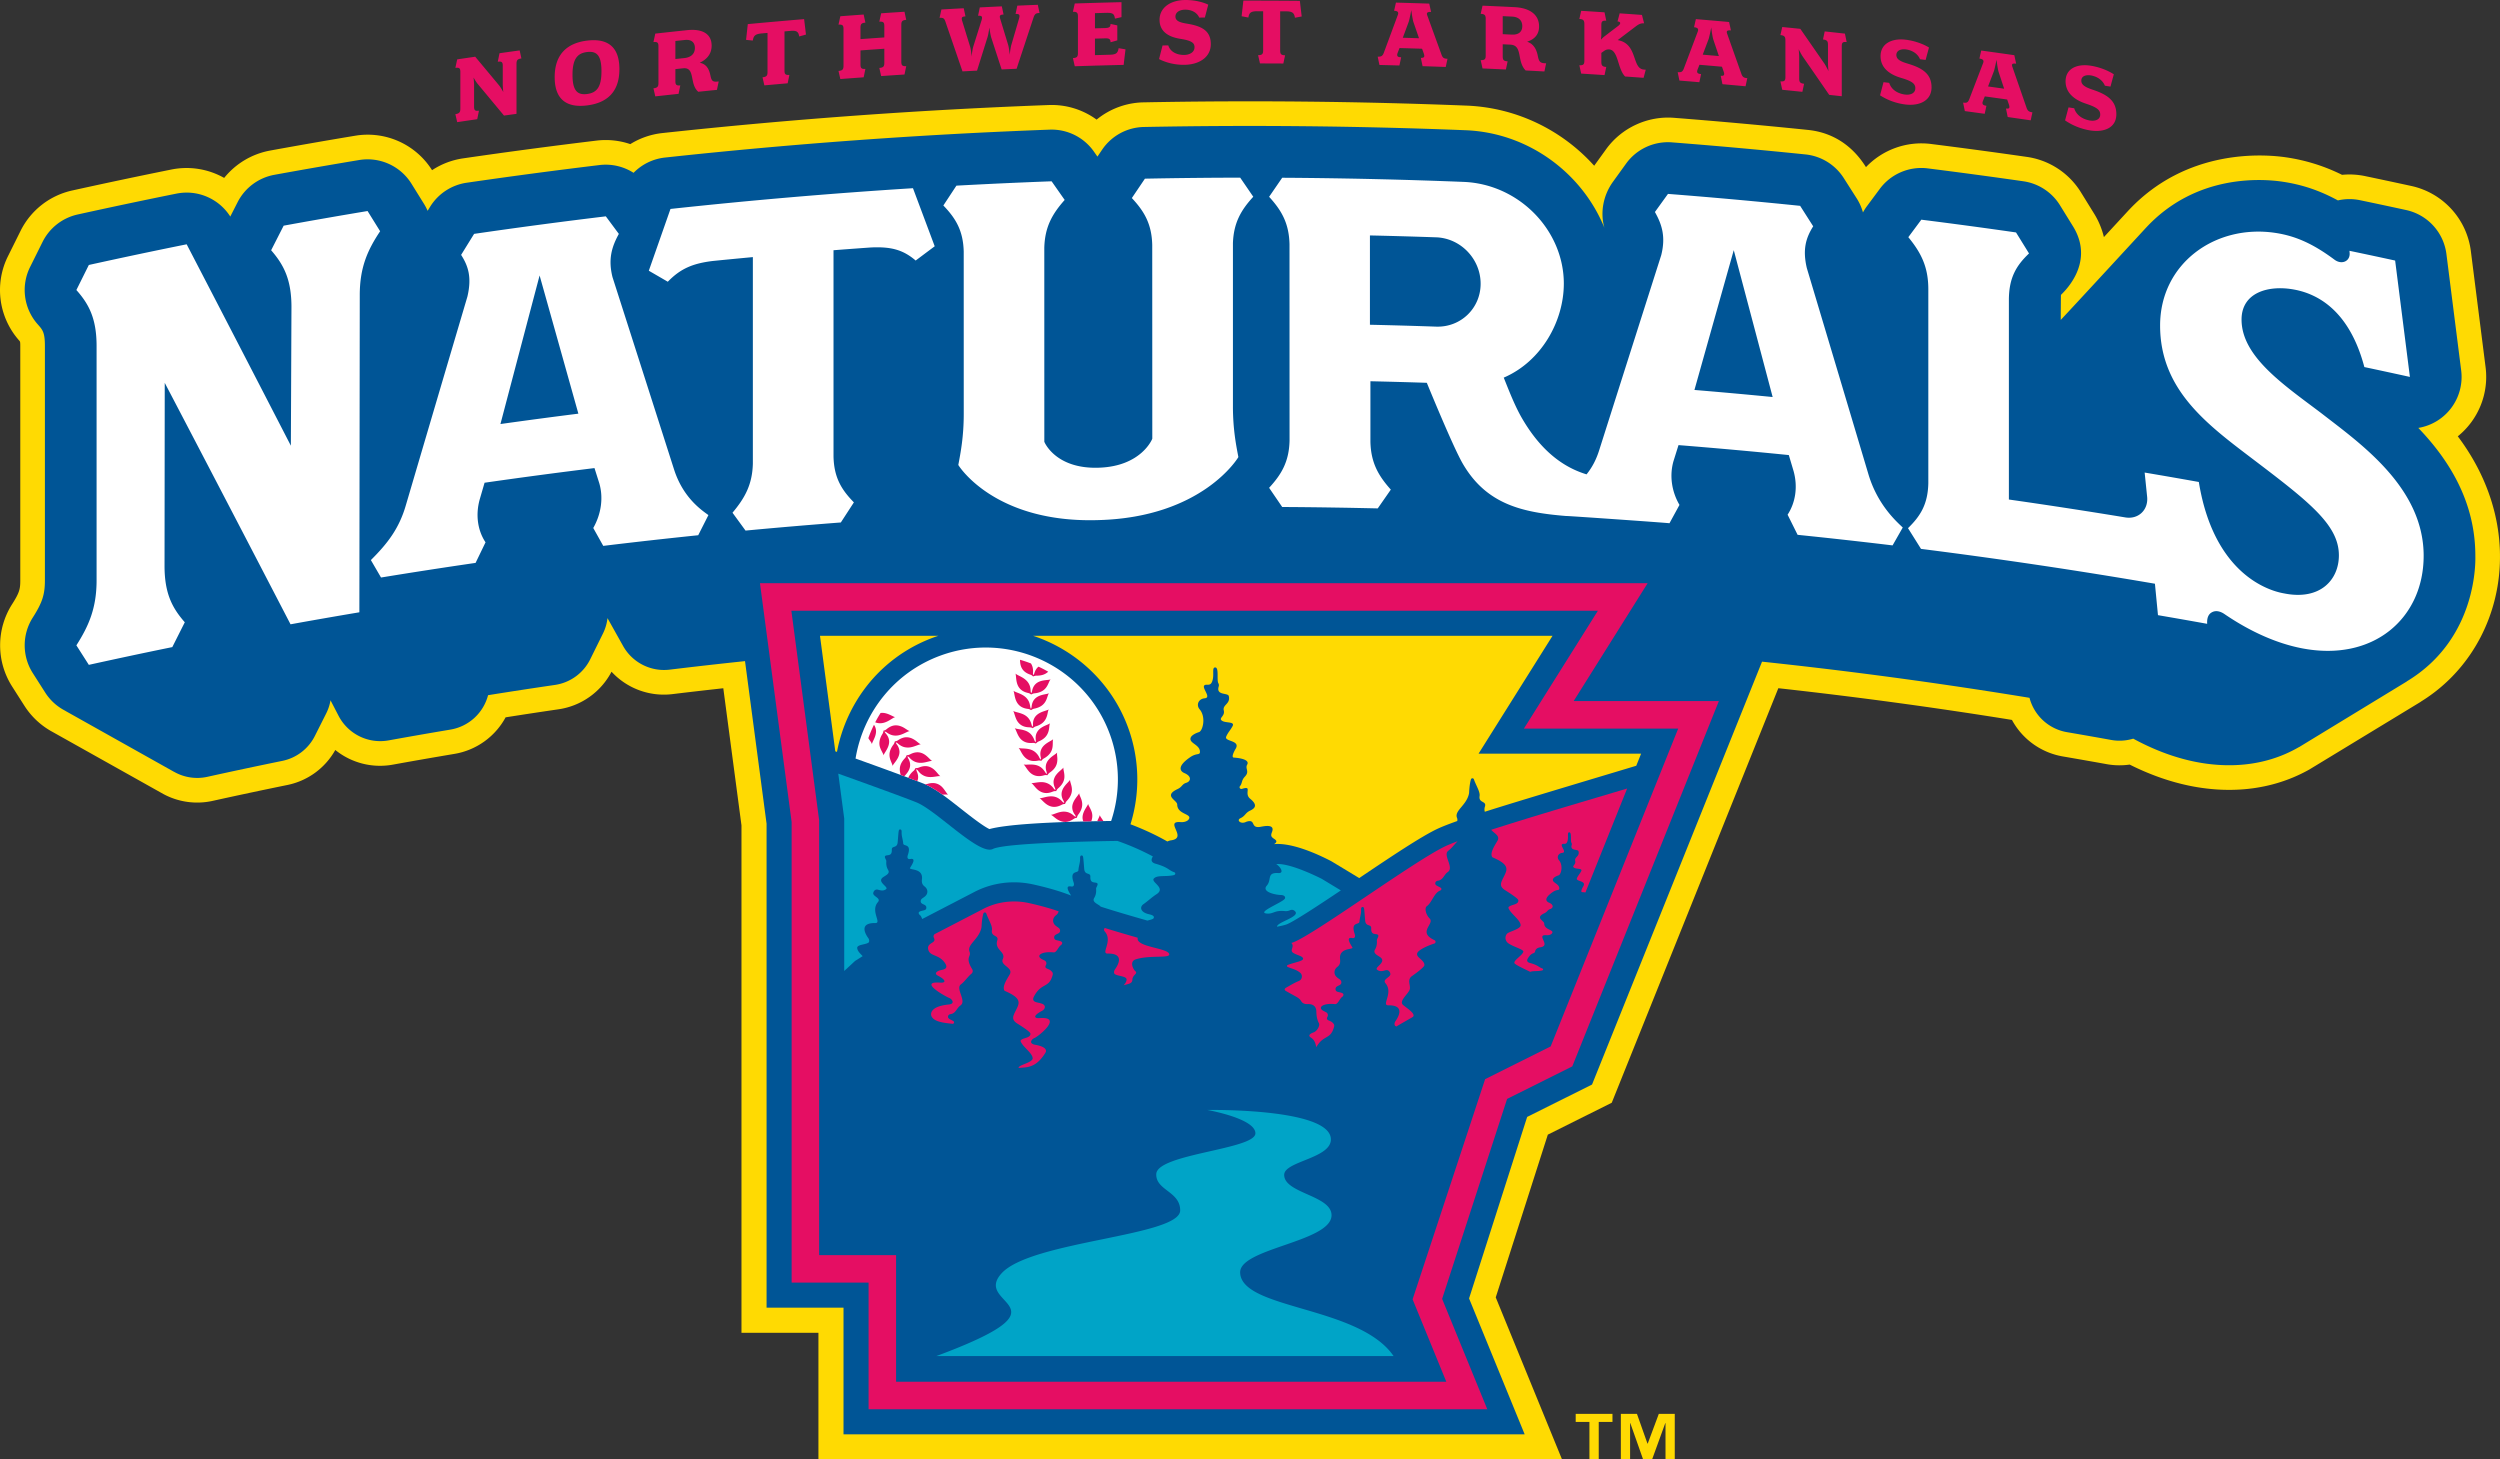 <svg xmlns="http://www.w3.org/2000/svg" viewBox="0 0 360 210.156"><rect x="0" y="0" width="360" height="210.156" fill="#333333" stroke="none"/><path fill="#ffda02" d="M353.923 62.83a11.001 11.001 0 0 0 4.003-9.939L355.8 36.135a11.007 11.007 0 0 0-8.563-9.354 800.78 800.78 0 0 0-6.668-1.423 10.962 10.962 0 0 0-3.312-.182 26.751 26.751 0 0 0-8.078-2.522c-3.195-.468-14.236-1.3-22.597 7.565-.041.041-1.667 1.804-3.621 3.922a11.487 11.487 0 0 0-1.437-3.424l-1.872-3.027a10.964 10.964 0 0 0-7.78-5.096 794.147 794.147 0 0 0-13.829-1.864 11.015 11.015 0 0 0-9.342 3.336c-.865-1.358-3.258-4.834-8.355-5.357a785.685 785.685 0 0 0-19.301-1.744c-3.785-.299-7.535 1.434-9.766 4.523l-1.716 2.379c-4.635-5.159-11.228-8.376-18.371-8.658a789.034 789.034 0 0 0-46.536-.469c-2.49.049-4.861.943-6.745 2.485a10.96 10.96 0 0 0-6.883-2.1 789.498 789.498 0 0 0-55.659 4.037 10.99 10.99 0 0 0-4.607 1.592 10.95 10.95 0 0 0-4.837-.511 790.199 790.199 0 0 0-19.236 2.561c-1.62.236-3.142.824-4.472 1.703a10.952 10.952 0 0 0-11.087-4.96 781.256 781.256 0 0 0-12.256 2.138 11.066 11.066 0 0 0-6.594 3.935 11.01 11.01 0 0 0-7.571-1.214 790.007 790.007 0 0 0-14.288 3.019 10.94 10.94 0 0 0-7.469 5.839l-1.795 3.612a10.938 10.938 0 0 0 1.636 12.195c.114.13.126.2.128.766v33.729c0 1.27-.117 1.775-1.189 3.458a11.026 11.026 0 0 0 .004 11.817l1.789 2.805a10.976 10.976 0 0 0 4.014 3.735l16.014 8.974a10.263 10.263 0 0 0 7.065.972 698.237 698.237 0 0 1 10.748-2.286 10.236 10.236 0 0 0 6.916-5.043 10.257 10.257 0 0 0 8.308 2.107 691.856 691.856 0 0 1 8.863-1.547 10.315 10.315 0 0 0 7.354-5.261 649.97 649.97 0 0 1 7.611-1.157 10.278 10.278 0 0 0 7.642-5.413 10.254 10.254 0 0 0 8.797 3.223c2.425-.294 4.86-.573 7.298-.842l2.618 19.743v73.068h11.081v18.237h107.078l-9.545-23.329 7.5-23.437 9.206-4.595 23.987-59.692a676.914 676.914 0 0 1 33.64 4.565 10.32 10.32 0 0 0 7.324 5.259c2.113.362 4.226.734 6.336 1.115 1.086.196 2.201.214 3.295.059 2.914 1.464 5.865 2.5 8.791 3.083 4.347.867 10.812 1.146 17.081-2.375l15.891-9.658c.088-.054.174-.111.256-.172 11.739-7.281 15.731-24.188 5.229-38.149z"/><path fill="#005596" d="M356.45 80.043c.001-7.838-3.825-13.848-8.213-18.422a7.442 7.442 0 0 0 6.173-8.282l-2.126-16.757a7.444 7.444 0 0 0-5.8-6.336 809.004 809.004 0 0 0-6.641-1.417 7.438 7.438 0 0 0-3.186.031c-2.612-1.428-5.188-2.288-7.993-2.698-2.981-.437-12.423-1.109-19.596 6.588l-.001-.003s-10.62 11.529-12.319 13.32c.016-3.592.032-3.598.028-3.599.098-.154 5.1-4.434 1.732-9.885l-1.872-3.027a7.444 7.444 0 0 0-5.27-3.452c-4.56-.656-9.193-1.28-13.768-1.856a7.443 7.443 0 0 0-6.903 2.944l-1.873 2.52a7.41 7.41 0 0 0-.556.879 7.442 7.442 0 0 0-.886-2l-1.883-2.954a7.44 7.44 0 0 0-5.514-3.4 787.703 787.703 0 0 0-19.216-1.736 7.44 7.44 0 0 0-6.614 3.063l-1.885 2.612c-1.391 1.929-1.878 4.418-1.227 6.645-3.209-7.901-10.953-13.712-19.991-14.068a783.297 783.297 0 0 0-46.326-.467 7.441 7.441 0 0 0-6.023 3.276l-.669.991-.505-.72a7.435 7.435 0 0 0-6.369-3.164 781.717 781.717 0 0 0-55.408 4.019 7.439 7.439 0 0 0-4.516 2.2 7.433 7.433 0 0 0-4.886-1.123 786.024 786.024 0 0 0-19.149 2.549 7.444 7.444 0 0 0-5.256 3.449l-.367.594a7.554 7.554 0 0 0-.51-.981l-1.81-2.915a7.445 7.445 0 0 0-7.545-3.416 794.537 794.537 0 0 0-12.201 2.128 7.445 7.445 0 0 0-5.295 3.943l-1.054 2.067a7.446 7.446 0 0 0-7.752-3.302c-4.708.949-9.493 1.96-14.223 3.005a7.444 7.444 0 0 0-5.06 3.955l-1.794 3.61a7.443 7.443 0 0 0 1.108 8.261c.704.791 1.026 1.152 1.026 3.123v33.729c0 2.061-.375 3.214-1.744 5.362a7.445 7.445 0 0 0 .004 8.006l1.79 2.806a7.425 7.425 0 0 0 2.899 2.622l-.003.008 15.652 8.778.001-.007a6.734 6.734 0 0 0 4.788.725 688.244 688.244 0 0 1 10.803-2.298 6.759 6.759 0 0 0 4.684-3.586l1.629-3.238c.307-.61.515-1.251.625-1.901l1.161 2.238a6.76 6.76 0 0 0 7.203 3.537c2.953-.535 5.95-1.059 8.909-1.555a6.755 6.755 0 0 0 5.415-4.954 700.962 700.962 0 0 1 9.626-1.476 6.759 6.759 0 0 0 5.11-3.745l1.839-3.721a6.745 6.745 0 0 0 .623-2.154l2.24 4.001a6.76 6.76 0 0 0 6.712 3.417c3.158-.382 6.802-.801 10.85-1.227l3.104 23.408v69.694h11.08v18.237h98.085l-8.005-19.565 8.365-26.14 9.342-4.662 24.48-60.894c8.55.907 21.912 2.485 38.516 5.206a6.756 6.756 0 0 0 5.395 4.946c2.124.364 4.246.737 6.368 1.121a6.748 6.748 0 0 0 3.174-.186c2.988 1.626 5.994 2.746 8.975 3.34 4.171.832 9.707.879 14.877-2.119l.001.012 15.555-9.477-.006-.011c10.358-6.245 9.862-17.741 9.862-18.069z"/><path fill="#e50e63" d="M74.377 9.203v7.19l-1.803.25c-1.26-1.521-2.521-3.038-3.781-4.553-.263-.314-.602-.925-.6-.925-.001 0 .074.694.074 1.017v3.17c.001.499.117.672.703.587l-.249 1.225c-.962.14-1.924.281-2.885.424l-.263-1.149c.585-.087.717-.297.717-.796V10.36c.001-.513-.132-.67-.717-.583l.263-1.228c.864-.129 1.728-.256 2.592-.382 1.147 1.374 2.295 2.75 3.443 4.129.264.33.602.957.601.957.001 0-.074-.709-.074-1.076v-2.7c0-.513-.132-.671-.718-.589l.249-1.224c.967-.136 1.935-.271 2.903-.403l.249 1.155c-.586.081-.704.274-.704.787zM84.526 15.182c-2.73.339-4.652-.669-4.652-4.074-.001-3.404 1.921-4.919 4.652-5.258 2.774-.344 4.67.697 4.669 4.101.001 3.405-1.896 4.887-4.669 5.231zm0-7.689c-1.41.175-2.085 1.04-2.084 3.285 0 2.245.676 2.936 2.084 2.761 1.438-.178 2.085-1.034 2.085-3.279s-.647-2.945-2.085-2.767zM103.24 12.942c-.897.089-1.794.18-2.691.273-1.324-1.139-.367-3.573-2.206-3.379l-1.087.116v1.732c.001.499.117.677.706.614l-.25 1.215c-1.117.119-2.234.241-3.351.365l-.265-1.159c.603-.067.719-.271.72-.77V6.666c-.001-.499-.133-.675-.72-.61l.265-1.218c1.528-.17 3.057-.335 4.586-.496 2.22-.233 3.53.547 3.529 2.234-.001 1.101-.587 1.922-1.721 2.464 1.133.192 1.411 1.206 1.544 1.824.148.719.294.953.986.884l.206-.02-.251 1.214zm-4.632-7.184-1.352.144v2.597l1.308-.139c.985-.104 1.5-.656 1.5-1.449 0-.792-.486-1.256-1.456-1.153zM115.086 5.251c-.103-.608-.28-.887-1.236-.805l-.883.076v5.635c0 .499.116.679.706.629l-.25 1.21c-1.119.097-2.237.195-3.356.297l-.265-1.165c.604-.055.721-.256.721-.755V4.738l-.883.08c-.956.088-1.133.398-1.236 1.024l-.971-.1.25-2.269c2.703-.253 5.407-.493 8.111-.718l.265 2.223-.973.273zM130.247 10.729c-1.12.072-2.241.147-3.361.224l-.265-1.17c.604-.042.722-.24.722-.739V7.019c-1.144.078-2.289.158-3.433.242v2.025c0 .499.117.681.707.639l-.25 1.207c-1.12.081-2.24.164-3.359.249l-.265-1.168c.604-.046.723-.246.722-.745V4.185c.001-.513-.118-.681-.722-.635l.265-1.209c1.12-.086 2.24-.169 3.359-.249l.25 1.171c-.589.042-.707.227-.707.741v1.629c1.144-.083 2.289-.164 3.433-.242V3.762c-.001-.514-.118-.682-.722-.64l.265-1.207c1.12-.077 2.241-.152 3.361-.224l.25 1.173c-.59.038-.707.222-.707.735v5.283c0 .499.119.682.707.644l-.25 1.203zM148.823 2.538l-2.434 7.365c-.718.031-1.436.063-2.154.097l-1.504-4.61c-.132-.463-.264-1.425-.266-1.425.001 0-.119.96-.281 1.452l-1.49 4.755c-.698.035-1.397.072-2.094.109l-2.448-7.129c-.176-.533-.339-.612-.855-.582l.266-1.204c1.072-.062 2.143-.121 3.215-.178l.25 1.175c-.516.027-.62.151-.472.656l1.15 3.725c.133.463.206 1.413.207 1.413 0 0 .088-.929.236-1.436l1.209-3.847c.146-.506.015-.632-.516-.605l.25-1.201c1.057-.053 2.114-.104 3.171-.153l.251 1.177c-.516.024-.634.147-.472.653l1.136 3.734c.132.434.222 1.414.222 1.413 0 0 .102-1.002.236-1.434l1.122-3.835c.133-.504.013-.632-.516-.609l.251-1.2a720.12 720.12 0 0 1 2.951-.122l.251 1.179c-.517.022-.68.116-.872.667zM161.806 9.344c-2.347.055-4.694.121-7.04.197l-.266-1.18c.59-.019.723-.214.723-.713V2.365c.001-.513-.134-.685-.723-.666l.266-1.197c2.243-.073 4.486-.136 6.73-.19v2.157l-.945.214c-.103-.701-.296-.859-1.313-.832-.521.014-1.043.028-1.564.044v2.186l1.416-.04c.605-.016.827-.125.827-.594l.974.21v2.157l-.974.274c-.001-.484-.221-.581-.827-.565l-1.416.04V7.94l2.169-.06c.945-.024 1.123-.292 1.24-.941l.989.167-.266 2.238zM170.565 9.334c-1.786.022-3.086-.529-3.661-.827l.502-1.96.826-.013c.325 1.022 1.358 1.389 2.303 1.377.722-.009 1.477-.354 1.476-1.117-.001-.66-.501-.95-1.993-1.195-1.52-.23-3.04-.909-3.041-2.743-.001-1.79 1.609-2.831 3.661-2.856 1.566-.019 2.789.397 3.351.671l-.487 1.853-.812.007c-.384-.862-1.299-1.146-2.037-1.138-.813.01-1.388.385-1.388.986-.001.587.518.844 1.624 1.021 2.023.328 3.47.936 3.469 2.946.003 1.968-1.785 2.964-3.793 2.988zM186.47 2.554c-.102-.617-.28-.913-1.24-.919l-.886-.005v5.635c0 .499.119.69.708.694l-.251 1.187a944.188 944.188 0 0 0-3.366-.014l-.266-1.189c.605.001.724-.189.724-.688V1.62l-.886-.002c-.96-.001-1.136.293-1.24.909l-.974-.19.251-2.246c2.712-.003 5.424.008 8.135.033l.266 2.248-.975.182zM208.187 9.643c-1.111-.04-2.223-.079-3.335-.114l-.251-1.197c.442.014.605-.112.428-.617l-.251-.698a699.63 699.63 0 0 0-3.247-.097l-.266.682c-.191.509.029.632.502.645l-.251 1.182c-.959-.027-1.919-.051-2.878-.075l-.251-1.195c.531.013.708-.085.901-.609l2.007-5.421c.118-.334.029-.557-.546-.572l.266-1.182c1.599.043 3.197.092 4.796.145l.266 1.198c-.591-.02-.679.154-.546.51l2.022 5.572c.177.52.34.643.886.663l-.252 1.18zm-4.663-6.495c-.148-.503-.296-1.696-.295-1.696-.001 0-.221 1.197-.369 1.676l-.856 2.308c.777.022 1.554.045 2.332.07l-.812-2.358zM222.394 10.291c-.899-.049-1.799-.097-2.699-.143-1.329-1.344-.369-3.63-2.213-3.72l-1.091-.052v1.732c-.001.499.118.695.708.723l-.251 1.177a935.335 935.335 0 0 0-3.364-.153l-.266-1.2c.606.026.722-.159.723-.658V2.714c.001-.499-.133-.696-.723-.721l.266-1.177c1.534.066 3.069.137 4.603.213 2.226.11 3.54 1.093 3.54 2.78 0 1.101-.589 1.832-1.726 2.198 1.135.367 1.415 1.425 1.548 2.063.148.742.294.999.988 1.037l.207.011c-.082.39-.166.781-.25 1.173zm-4.646-7.901a615.93 615.93 0 0 0-1.357-.065v2.597l1.312.063c.988.048 1.505-.424 1.505-1.217.001-.792-.487-1.33-1.46-1.378zM236.68 11.206a796.41 796.41 0 0 0-2.667-.191c-1.106-1.119-.958-3.809-2.299-3.899a1.095 1.095 0 0 0-.663.176l-.457.322v1.291c-.002.499.118.697.707.736l-.25 1.172c-1.12-.074-2.24-.145-3.361-.215l-.265-1.205c.591.036.723-.146.723-.645V3.465c.001-.513-.132-.698-.723-.734l.265-1.172c1.12.069 2.241.141 3.361.215l.25 1.205c-.589-.039-.708.129-.707.643v1.394c.001.264-.059.701-.059.701.001 0 .279-.319.53-.494.658-.504 1.316-1.008 1.975-1.51.414-.324.325-.594-.118-.624l.31-1.167c1.071.074 2.142.15 3.212.228l.309 1.211c-.441-.032-.75.092-1.252.481-.85.643-1.7 1.288-2.55 1.934 2.947.528 1.991 4.116 3.772 4.244l.265.02c-.101.389-.205.777-.308 1.166zM251.359 12.423a622.087 622.087 0 0 0-3.326-.3l-.25-1.211c.44.039.604-.079.427-.593l-.25-.712c-1.08-.095-2.159-.188-3.239-.278l-.265.667c-.191.498.029.633.501.673l-.251 1.168c-.957-.08-1.914-.159-2.871-.235l-.251-1.209c.531.042.709-.046.899-.559l2.002-5.309c.116-.327.029-.555-.545-.603l.265-1.167c1.595.133 3.19.27 4.784.413l.265 1.212c-.59-.053-.676.116-.544.479l2.016 5.685c.178.53.339.662.883.712l-.25 1.167zm-4.65-6.755c-.147-.512-.293-1.713-.294-1.713 0 0-.22 1.184-.368 1.656l-.854 2.261c.775.065 1.551.132 2.326.2l-.81-2.404zM265.214 6.669v7.19l-1.807-.198a3509.78 3509.78 0 0 0-3.794-5.493c-.263-.38-.603-1.075-.603-1.075-.001 0 .074.712.074 1.035v3.17c.001.499.117.702.706.762l-.25 1.163c-.966-.1-1.931-.198-2.897-.294l-.265-1.215c.59.058.72-.119.721-.618V5.813c-.001-.513-.132-.703-.721-.761l.265-1.162c.868.086 1.736.174 2.603.263 1.152 1.659 2.303 3.321 3.455 4.986.266.395.605 1.107.603 1.107-.001 0-.074-.727-.074-1.094v-2.7c-.001-.513-.133-.704-.72-.767l.25-1.162c.97.104 1.941.21 2.91.318l.25 1.217c-.587-.065-.705.098-.706.611zM274.369 15.045a8.678 8.678 0 0 1-3.642-1.319l.5-1.892.822.098c.323 1.066 1.351 1.571 2.29 1.686.719.088 1.469-.156 1.468-.919-.001-.66-.499-1.017-1.982-1.462-1.512-.434-3.025-1.317-3.025-3.151.001-1.79 1.6-2.615 3.641-2.364 1.556.191 2.774.771 3.332 1.121l-.484 1.788-.807-.102c-.382-.914-1.29-1.321-2.025-1.411-.807-.099-1.381.199-1.38.8-.001.587.512.913 1.616 1.239 2.012.6 3.448 1.401 3.449 3.411-.002 1.967-1.777 2.722-3.773 2.477zM292.419 17.329a732.226 732.226 0 0 0-3.31-.478l-.249-1.224c.44.062.601-.046.424-.571l-.249-.725a693.97 693.97 0 0 0-3.224-.451l-.264.653c-.192.488.029.635.499.7l-.25 1.154c-.953-.131-1.905-.261-2.859-.389l-.25-1.222c.529.071.704-.008.895-.511l1.994-5.202c.117-.321.03-.554-.542-.632l.264-1.153c1.588.218 3.175.441 4.763.668l.264 1.227c-.586-.084-.675.079-.542.45l2.007 5.793c.175.539.338.68.879.76l-.25 1.153zm-4.629-7.003c-.147-.519-.295-1.729-.293-1.728-.001 0-.218 1.172-.367 1.636l-.85 2.215 2.316.324-.806-2.447zM300.999 18.784a8.938 8.938 0 0 1-3.629-1.446l.498-1.875.819.127c.323 1.077 1.346 1.618 2.282 1.766.718.113 1.464-.105 1.463-.868-.001-.66-.497-1.034-1.975-1.531-1.505-.487-3.013-1.422-3.014-3.256 0-1.79 1.594-2.559 3.628-2.238 1.55.245 2.765.868 3.319 1.237l-.483 1.771-.804-.13c-.38-.927-1.288-1.366-2.018-1.481-.805-.127-1.376.151-1.375.752-.001.587.513.931 1.609 1.295 2.004.67 3.435 1.521 3.436 3.532.002 1.965-1.767 2.659-3.756 2.345z"/><path fill="#ffda02" d="m120.283 108.188.241.086a21.982 21.982 0 0 1 1.697-5.256c2.472-5.281 6.846-9.28 12.315-11.261.197-.072.397-.136.595-.201h-17.054zM235.621 110.269l.698-1.741h-23.407l10.653-16.973H148.76c6.246 2.064 11.394 6.889 13.708 13.278a21.692 21.692 0 0 1 .32 13.865c1.18.44 3.197 1.271 5.315 2.477.158-.079.334-.141.545-.171 2.48-.356-1.155-2.863 1.442-2.615.187.018.935-.033 1.144-.504.32-.72-1.708-.622-1.717-2.036-.004-.631-2.053-1.236.051-2.223.694-.326.621-.707 1.254-.903.638-.198.865-.917-.286-1.407-.206-.088-1.484-.691.884-2.303.955-.65 1.43-.181 1.365-.853-.095-.973-1.618-1.149-1.328-1.941.139-.381.829-.688 1.181-.79.561-.163 1.062-2.163.111-3.285-.545-.642-.16-1.514.72-1.589 1.227-.105-1.074-2.031.397-1.956.413.021.57-.154.693-.495.34-.94-.097-1.973.419-1.994.596-.025.199 1.84.465 2.272a.59.59 0 0 1 .062.432c-.454 1.394 1.317.895 1.441 1.424.27 1.158-.93 1.222-.721 2.07.209.851-.84 1.097-.238 1.49.543.355 1.868.069 1.503.762-.326.62-.653.89-.919 1.514-.322.755 2.204.484 1.315 1.826-.014.021-.695 1.184-.2 1.195.039.001 2.413.119 1.905 1.018-.332.587.396.96-.32 1.713-.549.577-.349.943-.712 1.373-.165.196.035.48.284.4 1.584-.503.22.638 1.185 1.424 1.121.914.693 1.376-.009 1.705-.721.339-.679.762-1.401 1.098-.616.287.075.923.838.513 1.491-.487.5.996 2.061.722.495-.087 2.12-.456 1.654.741-.206.53-.152.696.326 1.007.368.24.41.431.049.691-.026.018-.047.035-.071.053 2.562-.232 6.191 1.402 8.201 2.443 0 0 2.005 1.202 4.047 2.448 4.657-3.134 9.002-6.041 11.33-7.122.649-.301 1.607-.672 2.788-1.093a.68.68 0 0 0-.032-.455c-.424-1.065 1.426-1.8 1.741-3.579.004-.02.032-1.193.267-1.965.063-.206.354-.209.424-.005.307.892.918 1.792.819 2.406-.168 1.044 1.036.668.773 1.509a1.26 1.26 0 0 0-.022.753c4.333-1.401 20.495-6.217 21.81-6.624z"/><path fill="#00a4c7" d="M182.377 131.545c1.002.113 1.126-.504 2.627-.35.246.025.498-.005.724-.107.281-.126.541-.096.771.147.754.799-2.665 1.565-2.603 2.211.556-.104 1.018-.211 1.331-.319.955-.331 4.543-2.689 7.856-4.909l-2.735-1.657s-4.496-2.325-6.568-2.131c.061.046.119.082.182.134.635.53.842 1.204.132 1.157-1.739-.115-.924.958-1.676 1.809-.775.876 1.134 1.322 2.055 1.352.511.016.682.328.531.544-.385.552-4.063 1.957-2.627 2.119zM148.779 127.356c2.161.481 3.988 1.02 5.46 1.605-.191-.34-1.014-1.494-.019-1.311.375.069.523-.157.37-.61-.607-1.798.673-1.227.703-1.741.034-.568.266-1.103.239-1.684-.008-.17.001-.438.229-.425.248.014.216.174.367 1.939.082.972.925.447.884 1.135-.03.851.444.775.809.846.531.103-.002.626.017.874.037.478-.022.907-.278 1.333-.313.523.356.797.751 1.07.082.056.14.113.188.169 1.937.623 4.359 1.336 6.731 2.01.499-.138.866-.198.921-.409.087-.334-.438-.444-.752-.519-1.201-.288-1.302-1.037-.754-1.425.652-.462 1.225-1.013 1.895-1.447 1.419-.918-.857-1.731-.389-2.251.497-.552 1.712-.221 2.868-.496.293-.07.263-.351.084-.413-.869-.297-.807-.695-2.701-1.229-.594-.168-.719-.522-.402-1.024l.017-.025a35.472 35.472 0 0 0-5.112-2.235s-15.972.18-17.929 1.159c-1.958.979-8.088-5.544-11.025-6.719-2.241-.896-8.431-3.122-11.24-4.128l.857 6.465v21.951l1.556-1.441 1.103-.696c-.378-.394-.782-.753-.79-1.213.048-.432 1.012-.435 1.488-.66.36-.104.239-.531.128-.692-.155-.224-1.661-2.24.989-2.199.982.015-.744-1.719.379-3.017.512-.589-.79-.816-.671-1.331.064-.275.238-.458.485-.477.295-.023.818.35 1.355-.05.45-.335-1.419-1.039-.411-1.735.377-.26 1.016-.523.717-1.021-.244-.407-.3-.816-.265-1.272.018-.237-.49-.736.017-.835.349-.068.801.005.773-.808-.039-.657.765-.156.844-1.084.144-1.685.113-1.838.35-1.851.218-.012.226.243.218.406-.026.555.196 1.065.228 1.607.029.49 1.25-.054.671 1.662-.146.432-.004.648.353.582 1.078-.199-.081 1.249-.054 1.336.082.268 1.919.017 1.731 1.577-.054.453.024.77.373 1.035.482.366.551.97.123 1.382-.337.325-.677.366-.676.761.001.521.853.362.812.946-.026.378-.39.336-.815.471-.56.177-.133.553-.125.558.128.069.239.305.348.573l7.544-3.912c2.565-1.327 5.561-1.708 8.433-1.067zM178.58 183.254c-.108-3.497 13.067-4.409 13.16-8.221.071-2.899-6.818-3.168-6.818-5.852 0-1.966 6.725-2.361 6.725-5.1 0-4.552-17.757-4.246-17.79-4.246.075.02 6.92 1.22 6.92 3.365 0 2.321-14.159 2.945-14.274 5.86-.093 2.362 3.443 2.484 3.443 5.234 0 3.737-21.438 4.368-25.716 9.062-4.325 4.747 10.711 4.438-9.395 11.917h65.842c-4.988-7.268-21.932-6.674-22.097-12.019z"/><path fill="#fff" d="M97.063 67.599c-2.956-9.249-5.911-18.482-8.864-27.697-.638-2.566-.127-4.33.915-6.221l-1.876-2.528a774.29 774.29 0 0 0-18.966 2.525c-.624 1.008-1.248 2.017-1.871 3.027 1.041 1.618 1.551 3.248.909 5.994-2.952 9.982-5.902 19.981-8.85 29.997-.973 3.405-2.657 5.571-5.054 7.955l1.46 2.511a775.892 775.892 0 0 1 13.618-2.105l1.433-2.963c-1.14-1.709-1.449-3.942-.849-6.142l.71-2.439a770.167 770.167 0 0 1 15.828-2.109l.686 2.166c.612 2.072.3 4.416-.863 6.461l1.439 2.576a776.614 776.614 0 0 1 13.675-1.533l1.469-2.902c-1.017-.736-3.651-2.513-4.949-6.573zm-24.999-6.537c1.879-7.139 3.759-14.27 5.639-21.395 1.86 6.626 3.721 13.26 5.583 19.9-3.744.471-7.484.97-11.222 1.495zM269.05 68.282c-2.954-9.909-5.91-19.802-8.866-29.677-.637-2.709-.127-4.358.916-6.017l-1.878-2.947a768.817 768.817 0 0 0-19.033-1.719l-1.882 2.608c1.047 1.851 1.56 3.596.915 6.198-2.97 9.32-5.94 18.658-8.91 28.012-.453 1.472-1.061 2.585-1.849 3.569-2.456-.758-6.094-2.544-9.309-8.102-.993-1.718-1.824-3.844-2.615-5.828 5.446-2.337 8.65-8.144 8.651-13.534 0-7.691-6.458-14.338-14.434-14.652a773.892 773.892 0 0 0-26.12-.597l-1.884 2.743c1.76 1.926 2.863 3.772 2.937 6.826l.006 28.286c-.072 3.054-1.182 4.881-2.943 6.795l1.884 2.761c4.587.027 9.173.096 13.759.204l1.883-2.705c-1.758-1.966-2.865-3.827-2.938-6.882V54.9c2.708.061 5.415.135 8.122.224 0-.002 3.72 9.119 5.154 11.605 3.418 5.918 8.618 7.062 14.871 7.573.075-.036 14.918 1.006 14.916 1.048l1.442-2.642c-1.146-1.964-1.458-4.267-.854-6.332l.714-2.28c5.298.423 10.594.901 15.885 1.434l.688 2.319c.614 2.209.3 4.483-.864 6.268l1.441 2.898c4.562.467 9.121.974 13.676 1.522l1.466-2.574c-1.019-.966-3.65-3.332-4.947-7.681zM206.8 47.035c-3.177-.11-6.353-.2-9.53-.271V33.903c3.177.071 6.354.161 9.53.271 3.543.122 6.41 3.128 6.411 6.678 0 3.55-2.87 6.305-6.411 6.183zm37.199 9.119c1.888-6.718 3.775-13.429 5.663-20.132 1.867 7.043 3.733 14.092 5.599 21.149a773.038 773.038 0 0 0-11.262-1.017zM180.471 28.332c-.628-.918-1.255-1.835-1.884-2.751a765.02 765.02 0 0 0-13.718.147l-1.883 2.791c1.758 1.881 2.864 3.699 2.936 6.751l.009 27.899c.007.02-1.572 4.015-7.775 4.182-6.202.183-7.779-3.723-7.773-3.743l-.004-27.901c.073-3.055 1.176-4.935 2.935-6.916l-1.882-2.685c-4.571.169-9.14.378-13.708.627l-1.881 2.857c1.757 1.82 2.861 3.599 2.933 6.648l.004 23.361c0 3.304-.458 5.637-.783 7.353.001.03 5.13 8.403 20.159 7.941 15.031-.386 20.171-9.048 20.171-9.078-.325-1.698-.785-4.005-.784-7.309v-23.48c.1-2.979 1.194-4.801 2.928-6.694zM120.026 36.034c1.784-.138 3.567-.271 5.351-.397 2.861-.136 4.633.294 6.479 1.881.914-.686 1.828-1.371 2.742-2.053l-3.131-8.363a775.496 775.496 0 0 0-34.918 2.986l-3.12 8.897c.911.527 1.822 1.055 2.734 1.585 1.842-1.902 3.609-2.636 6.464-2.988 1.928-.193 3.856-.38 5.785-.559v29.719c-.071 3.061-1.179 5-2.932 7.089l1.877 2.573c4.572-.431 9.146-.82 13.723-1.169l1.88-2.893c-1.755-1.79-2.86-3.541-2.933-6.589l-.001-29.719zM334.218 59.461c-5.361-4.05-11.434-8.107-11.434-13.444.001-3.971 4.001-5.03 7.714-4.292 3.004.59 7.757 2.756 9.97 11.133 2.187.463 4.373.936 6.558 1.418L344.9 37.519a793.465 793.465 0 0 0-6.577-1.403l.025.294c.105 1.193-1.121 1.775-2.183.983-3.049-2.27-5.595-3.429-8.579-3.866-8.615-1.263-16.53 4.435-16.53 13.351 0 9.232 6.742 14.21 13.245 19.149 8.204 6.228 12.498 9.544 12.5 13.944 0 3.515-2.685 6.501-7.828 5.491-.316-.08-9.929-1.21-12.342-16.057a770.769 770.769 0 0 0-7.801-1.357l.357 3.485c.194 1.903-1.267 3.284-3.139 2.975a775.668 775.668 0 0 0-16.769-2.577V43.212c0-3.25 1.093-4.994 2.899-6.716a2214.99 2214.99 0 0 0-1.87-3.024 777.21 777.21 0 0 0-13.637-1.838l-1.873 2.519c1.811 2.21 2.879 4.245 2.88 7.496V69.61c-.073 3.045-1.175 4.741-2.925 6.445l1.872 2.985a775.349 775.349 0 0 1 33.685 5.016l.438 4.527c2.363.405 4.725.82 7.085 1.247-.079-1.243.494-1.56.705-1.673.503-.269 1.136-.174 1.786.269 3.739 2.548 7.5 4.201 11.027 4.904 10.439 2.081 17.654-4.331 17.655-13.288.001-9.88-9.154-16.202-14.788-20.581zM52.931 30.388c-4.032.67-8.061 1.373-12.084 2.108l-1.803 3.54c1.808 2.084 2.927 4.201 2.926 8.183l-.085 19.962a10750.89 10750.89 0 0 0-15.006-29.002 769.83 769.83 0 0 0-14.087 2.977l-1.793 3.607c1.796 2.017 2.91 4.092 2.91 8.074v33.729c0 3.983-1.113 6.543-2.91 9.363l1.793 2.81a775.803 775.803 0 0 1 12.02-2.557 5936.01 5936.01 0 0 1 1.798-3.574c-1.802-2.054-2.917-4.141-2.917-8.123l.029-26.358A10494.263 10494.263 0 0 1 41.837 89.9a780.837 780.837 0 0 1 9.912-1.73l.057-45.666c0-3.983 1.12-6.489 2.933-9.205l-1.808-2.911zM135.487 94.383c-6.706 2.429-11.214 8.263-12.288 14.848 3.129 1.124 7.878 2.844 9.824 3.622 1.567.627 3.392 2.065 5.325 3.587 1.219.96 3.181 2.505 4.129 2.947 2.405-.653 8.292-1.045 17.529-1.168a18.92 18.92 0 0 0-.165-12.434c-3.571-9.858-14.496-14.973-24.354-11.402z"/><g fill="#e50e63"><path d="M214.734 119.489c.382.493 1.308.838.915 1.558-.307.561-1.204 1.808-.742 2.402 2.579 1.095 2.142 1.787 1.613 2.855-.393.794-.698 1.307.225 1.889 1.869 1.179 1.894 1.372 1.899 1.484.022.537-.812.581-1.179.784-.303.167-.314.224-.101.579.409.682 1.606 1.524 1.606 2.196 0 .565-1.714.917-1.97 1.233a.932.932 0 0 0 .133 1.311c.653.532 2.316.928 2.228 1.269-.149.579-1.669 1.371-1.204 1.734.435.34 1.413.773 2.193 1.162.4-.165 1.069-.047 1.714-.201.197-.047.175-.234.055-.274-.586-.194-.545-.459-1.821-.807-.4-.109-.485-.344-.274-.679.627-.994.909-.516 1.033-1.002.089-.348.352-.512.74-.569 1.666-.245-.786-1.897.961-1.742.126.011.629-.025.768-.339.213-.479-1.151-.407-1.161-1.347-.005-.419-1.385-.814.026-1.477.465-.219.415-.471.84-.604.428-.133.579-.612-.197-.934-.139-.057-1-.454.587-1.533.64-.435.961-.125.915-.571-.067-.646-1.092-.758-.9-1.284.092-.253.555-.46.792-.529.377-.11.707-1.44.063-2.182-.368-.425-.113-1.005.479-1.058.825-.074-.729-1.345.26-1.301.278.013.382-.104.464-.331.226-.625-.072-1.31.275-1.326.401-.018.14 1.221.321 1.507a.39.39 0 0 1 .043.287c-.301.927.889.59.974.941.185.768-.621.815-.478 1.377.144.564-.561.731-.155.99.367.234 1.257.04 1.014.501-.217.413-.436.593-.613 1.009-.214.502 1.484.314.891 1.208-.009.014-.463.789-.13.795.009 0 .216.01.464.048l6.007-14.971c-4.831 1.448-13.402 3.95-19.573 5.942zM163.825 135.098a.154.154 0 0 0-.005-.067c-1.601-.458-3.24-.939-4.735-1.401-.123.148-.161.313.021.523 1.177 1.36-.632 3.177.397 3.161 2.776-.043 1.198 2.069 1.036 2.304-.116.169-.243.616.134.725.499.236 1.509.238 1.559.691-.006.315-.189.585-.426.849.65-.219 1.235-.193 1.255-.808.023-.734.886-.853.39-1.261-.225-.185-.881-1.351.096-1.667 1.958-.635 4.819-.133 4.822-.699.004-.947-4.763-1.027-4.544-2.35zM152.655 135.515c-.446-.141-.827-.097-.854-.493-.043-.612.849-.445.851-.991.001-.414-.356-.457-.709-.797-.449-.432-.376-1.064.128-1.447a.938.938 0 0 0 .37-.557c-1.387-.488-2.917-.885-4.262-1.184-2.229-.497-4.581-.202-6.566.827l-7.032 3.646a.441.441 0 0 0-.095.538c.443.839-1.12.608-.805 1.729.279.993 1.629.596 2.48 2.026.454.865-.585.801-.964.968-.438.193-.613.463-.146.711 1.418.755.985 1.059.39 1.012-3.379-.267.776 2.027 1.246 2.203.418.157.896.847-.065.943-2.662.266-2.644 1.328-2.492 1.678.358.826 1.809.974 3.091 1.104.01-.004.018-.012.028-.015a.208.208 0 0 0 .045-.37c-.385-.254-.82-.322-.783-.667.023-.217.207-.327.376-.348.752-.093.878-.878 1.397-1.226.987-.661-.749-2.421.086-3.052.584-.442.964-1.081 1.523-1.543a.505.505 0 0 0 .101-.651c-1.085-1.771-.085-1.767-.38-2.509-.42-1.057 1.415-1.786 1.728-3.552.004-.02.032-1.184.265-1.951.062-.204.351-.207.42-.005.304.886.911 1.779.813 2.388-.167 1.037 1.028.663.768 1.498-.431 1.382 1.278 1.614.798 2.672-.426.938 1.543 1.213 1.003 2.201-.304.557-1.195 1.794-.736 2.384 2.56 1.087 2.126 1.774 1.601 2.833-.39.788-.693 1.297.223 1.875 1.855 1.171 1.88 1.361 1.884 1.473.021.533-.806.577-1.17.778-.3.166-.312.222-.1.575.406.677 1.593 1.513 1.593 2.179 0 .561-1.701.91-1.955 1.224-.043.053-.062.115-.091.173 1.048-.139 2.45.14 3.884-2.203.209-.341.114-.863-1.479-1.145-.997-.177-.507-.824-.069-.988.492-.185 4.206-3.128.666-2.849-.623.049-1.077-.269.409-1.06.489-.26.603-.879-.161-1.054-.396-.175-1.486-.108-1.01-1.014 1.006-1.901 2.029-1.236 2.566-2.717.186-.511.232-.658-.134-.987-.385-.346-1.014-.247-.709-.824a.464.464 0 0 0-.196-.639 13.089 13.089 0 0 1-.375-.187c-.978-.51-.03-1.168 1.665-.982.44.048.701-.848 1.068-1.046.011-.005.459-.4-.128-.585zM186.129 135.732c-.054.019-.115.037-.174.055.537.542-.322 1.042.273 1.43.504.329 1.424.469 1.421.844-.002.351-1.269.522-2.224.9-.12.048-.127.221-.009.274.549.245 1.222.36 1.792.825a.703.703 0 0 1-.175 1.201c-.717.303-1.097.549-1.848.973-.247.159-.265.322-.003.474 1.531.884 1.876.943 2.189 1.461.201.333.537.437.915.421.787-.035 1.254.325 1.268 1.067.011.591.086 1.147.372 1.683.179.335-.237 1.07-.679 1.29-.08.04-1.167.353-.467.79.544.34.652.864.764 1.378.964-1.715 1.93-1.133 2.445-2.576.183-.512.228-.66-.132-.989-.38-.347-.999-.247-.699-.826a.468.468 0 0 0-.194-.64 12.784 12.784 0 0 1-.369-.188c-.964-.511-.03-1.171 1.641-.985.434.048.691-.85 1.053-1.048.008-.004.449-.4-.129-.586-.439-.141-.815-.097-.842-.494-.042-.613.837-.446.838-.993.001-.415-.351-.458-.698-.799-.442-.433-.371-1.066.127-1.451.36-.278.441-.612.385-1.087-.194-1.639 1.703-1.376 1.788-1.657.028-.091-1.169-1.612-.056-1.403.369.069.515-.157.365-.611-.598-1.802.663-1.231.693-1.745.033-.569.262-1.106.236-1.688-.008-.171.001-.439.225-.426.245.014.213.174.361 1.944.081.975.912.448.871 1.138-.029.854.438.777.798.848.523.103-.002.628.017.877.036.48-.022.909-.274 1.336-.308.524.351.799.74 1.073 1.04.731-.89 1.47-.425 1.822.554.42 1.094.028 1.399.052.256.02.435.212.501.501.123.541-1.222.779-.693 1.398 1.16 1.363-.622 3.185.391 3.169 2.736-.043 1.181 2.074 1.021 2.31-.115.169-.24.618.132.726l.023.009c.491-.304 1.221-.707 2.299-1.333.714-.414-.976-1.406-1.373-1.795-.589-.577.859-1.603 1.002-2.243.128-.574-.383-1.25.207-1.805.052-.049 1.912-1.312 1.9-1.672-.029-.802-1.39-1.127-.989-1.802.246-.414 1.427-.98 2.409-1.29.229-.072.245-.385.027-.486-2.542-1.175.094-2.339-.706-3.135-.537-.535-.767-1.502-.389-1.767.738-.517 1.023-1.925 1.953-2.263a.21.21 0 0 0 .045-.373c-.388-.256-.826-.324-.789-.672.023-.218.208-.33.379-.351.758-.094.885-.885 1.408-1.235.995-.666-.755-2.439.087-3.075.518-.392.883-.931 1.345-1.374-.696.259-1.268.49-1.687.684-4.474 2.077-19.101 12.879-22.082 13.91z"/><path d="m226.605 100.956 10.653-16.973H109.435l4.56 34.391v66.321h11.08v18.237h89.094l-6.503-15.894 9.357-28.796 9.387-4.685 21.106-52.602h-20.911zm-3.31 49.73-9.436 4.709-10.445 31.709 4.855 11.867h-79.233v-18.237h-11.08v-62.622l-4-30.169h116.141l-10.653 16.973h22.217z"/><path d="M127.528 105.6a.844.844 0 0 1-.151-.262c.108.026.214.06.285.113.374.279.72.42 1.058.459.335.041.644-.002.934-.092.578-.175 1.052-.512 1.342-.541-.144-.037-.322-.156-.535-.294-.212-.139-.457-.298-.747-.399a1.942 1.942 0 0 0-.944-.118c-.34.047-.715.214-1.103.538-.221.184-.406.193-.438.207-.006.03-.053.316-.146.459-.274.427-.393.794-.435 1.126-.041.331.006.616.091.862.088.243.2.461.298.648.098.186.181.339.193.465.069-.259.446-.697.662-1.25.106-.275.177-.587.135-.91-.042-.32-.182-.671-.499-1.011z"/><path d="M128.996 106.9a.824.824 0 0 1 .273.14c.347.313.677.487 1.009.558s.641.059.939-.003c.592-.119 1.095-.409 1.387-.41-.14-.051-.306-.186-.503-.344a3.38 3.38 0 0 0-.706-.468 1.942 1.942 0 0 0-.928-.208c-.344.015-.732.145-1.149.43-.238.162-.423.153-.456.164-.009.03-.083.31-.189.443-1.225 1.581-.145 2.578-.149 3.101.094-.252.511-.651.779-1.181.131-.264.234-.569.221-.893a1.837 1.837 0 0 0-.402-1.055.809.809 0 0 1-.126-.274zM148.019 102.082c.285.035.416.164.448.178.026-.017.27-.178.437-.208 1.98-.378 1.791-1.841 2.161-2.23-.468.256-2.355.086-2.512 1.955a.858.858 0 0 1-.092.29.84.84 0 0 1-.108-.285c-.182-1.842-1.967-1.93-2.412-2.311.244.508.052 2.375 2.078 2.611z"/><path d="M148.049 99.79c.28.062.398.203.429.22.028-.014.286-.151.456-.166 2.008-.188 1.957-1.662 2.364-2.014-.491.21-2.352-.139-2.686 1.707a.842.842 0 0 1-.12.28.838.838 0 0 1-.08-.294c-.006-1.851-1.775-2.109-2.181-2.53.193.529-.174 2.369 1.818 2.797zM148.961 106.621a2.353 2.353 0 0 0-.269-.572 2.015 2.015 0 0 0-.336-.411 2.186 2.186 0 0 0-.825-.46c-.582-.187-1.153-.184-1.405-.327.177.227.316.798.649 1.302.341.503.914.917 1.917.83.286-.024.439.077.473.083.023-.022.23-.229.388-.293.943-.388 1.27-.93 1.422-1.431.16-.503.098-.971.238-1.195-.208.173-.778.317-1.263.645a1.881 1.881 0 0 0-.626.667c-.076.145-.141.31-.17.495-.027.184-.028.391.002.621a.832.832 0 0 1-.034.303.815.815 0 0 1-.161-.257z"/><path d="M148.253 104.735c.285.004.43.117.466.127.022-.019.246-.206.411-.255.974-.297 1.359-.806 1.551-1.29.211-.486.19-.957.351-1.166-.227.153-.801.241-1.317.522-.512.278-1.006.769-.961 1.699a.854.854 0 0 1-.063.299.821.821 0 0 1-.135-.272c-.212-.908-.72-1.329-1.285-1.571-.56-.241-1.136-.292-1.37-.459.153.243.243.825.522 1.358.299.532.823 1 1.83 1.008zM151.136 109.249c-.407.416-.738 1.03-.423 1.907a.835.835 0 0 1 .027.304.845.845 0 0 1-.209-.221c-.469-.806-1.075-1.061-1.687-1.126-.605-.067-1.174.055-1.445-.036.22.186.473.715.896 1.142.439.422 1.078.715 2.044.43.276-.08.444-.012.481-.013.015-.025.179-.27.32-.364.845-.568 1.064-1.167 1.107-1.687.059-.527-.098-.974-.007-1.221-.173.214-.692.465-1.104.885z"/><path d="M149.877 109.077a.853.853 0 0 1-.003.306.834.834 0 0 1-.186-.24 2.199 2.199 0 0 0-.709-.91 2.144 2.144 0 0 0-.864-.368c-.593-.124-1.173-.055-1.44-.169.216.202.395.764.788 1.221.399.464 1.004.812 1.994.617.282-.055.451.026.486.029.02-.024.197-.25.347-.331.892-.487 1.167-1.068 1.26-1.578.094-.52.006-.982.105-1.215-.187.195-.725.397-1.178.778-.452.379-.825.956-.6 1.86zM153.156 115.331a.88.88 0 0 1 .087.293.783.783 0 0 1-.249-.175c-.616-.7-1.272-.819-1.878-.765-.603.054-1.14.29-1.426.256.262.133.601.618 1.11.941.518.329 1.198.486 2.089.008.255-.135.439-.107.474-.115.012-.029.115-.297.235-.418.709-.725.803-1.363.744-1.876-.06-.525-.282-.938-.252-1.192-.126.243-.579.591-.902 1.087-.322.497-.512 1.157-.032 1.956z"/><path d="M151.736 112.351c-.059.323-.011.689.182 1.113.037.079.05.19.061.298a.72.72 0 0 1-.233-.196 2.139 2.139 0 0 0-.877-.75 2.143 2.143 0 0 0-.919-.189c-.606-.003-1.158.179-1.445.122.256.153.542.665 1.018 1.039.491.368 1.14.6 2.078.206.266-.111.447-.065.482-.069.014-.027.143-.285.274-.394.769-.652.939-1.281.918-1.797-.007-.525-.188-.963-.141-1.21-.142.227-.631.533-.999.997a1.931 1.931 0 0 0-.399.83zM154.624 115.398c-.131.264-.234.569-.221.893.014.323.119.686.402 1.055.053.069.095.17.126.275a.824.824 0 0 1-.273-.14c-.347-.313-.677-.487-1.009-.558s-.641-.059-.939.003c-.592.119-1.095.409-1.387.41.14.051.306.186.503.344.196.159.427.339.706.468.275.132.584.222.928.208.344-.015.732-.145 1.149-.43.238-.162.423-.153.456-.164.009-.03.083-.31.189-.443 1.225-1.581.145-2.578.149-3.101-.094.251-.511.65-.779 1.18zM128.907 103.267c-.39-.075-1.182-.725-2.105-.597-.277.438-.535.886-.773 1.346 1.367.516 2.357-.631 2.878-.749zM125.042 106.292c.212.372.472.637.511.864.067-.471 1.088-1.649.299-2.785a17.783 17.783 0 0 0-.81 1.921zM148.359 97.145c.272.093.376.246.405.266.029-.011.298-.119.468-.115.851.013 1.365-.245 1.71-.569-.455-.263-.92-.508-1.395-.729-.256.204-.472.508-.605.956a.822.822 0 0 1-.146.266.858.858 0 0 1-.051-.302c.064-.589-.068-1.032-.287-1.38a17.738 17.738 0 0 0-1.574-.53c.007.743.157 1.698 1.475 2.137zM158.002 118.25c.292-.005.883-.019.883-.019-.212-.372-.471-.64-.51-.866-.029.193-.216.506-.373.885zM156.888 116.216c-.098-.186-.181-.339-.193-.465-.07.259-.446.697-.662 1.25-.106.275-.178.587-.135.91.017.124.056.253.107.383l1.136-.026c.073-.192.116-.372.137-.542a1.884 1.884 0 0 0-.091-.862 5.22 5.22 0 0 0-.299-.648zM136.528 114.444c-.22-.186-.473-.715-.896-1.142-.439-.422-1.078-.715-2.044-.43-.276.08-.445.014-.483.016.807.335 1.68.881 2.601 1.537.348-.012.649-.039.822.019zM135.421 111.772c-.256-.153-.542-.665-1.018-1.039-.491-.368-1.14-.6-2.078-.206-.266.111-.447.065-.482.069-.014.027-.143.285-.274.394-.41.347-.646.688-.778 1.009.469.175.903.339 1.29.488.042-.102.086-.202.108-.316.059-.323.011-.689-.182-1.113a.988.988 0 0 1-.061-.298.72.72 0 0 1 .233.196c.266.383.572.61.877.75.301.142.616.188.919.189.607.002 1.159-.18 1.446-.123z"/><path d="M130.771 109.19a.88.88 0 0 1-.087-.293c.1.048.191.108.249.175.616.7 1.272.819 1.878.765.603-.054 1.14-.29 1.426-.256-.262-.133-.601-.618-1.11-.941-.518-.329-1.198-.486-2.089-.008-.255.135-.439.107-.474.115-.012.029-.115.297-.235.418-.709.725-.803 1.362-.744 1.876.024.205.067.388.116.556l.512.189c.17-.18.364-.391.526-.64.322-.497.512-1.157.032-1.956z"/></g><path fill="#ffda02" d="M237.272 207.88h-.036l-1.515-4.283h-2.32v6.559h1.332v-5.223h.034l1.84 5.223h1.295l1.897-5.223h.035v5.223h1.332v-6.559h-2.298zM226.9 204.762h1.976v5.394h1.342v-5.394h1.977v-1.165H226.9z"/></svg>